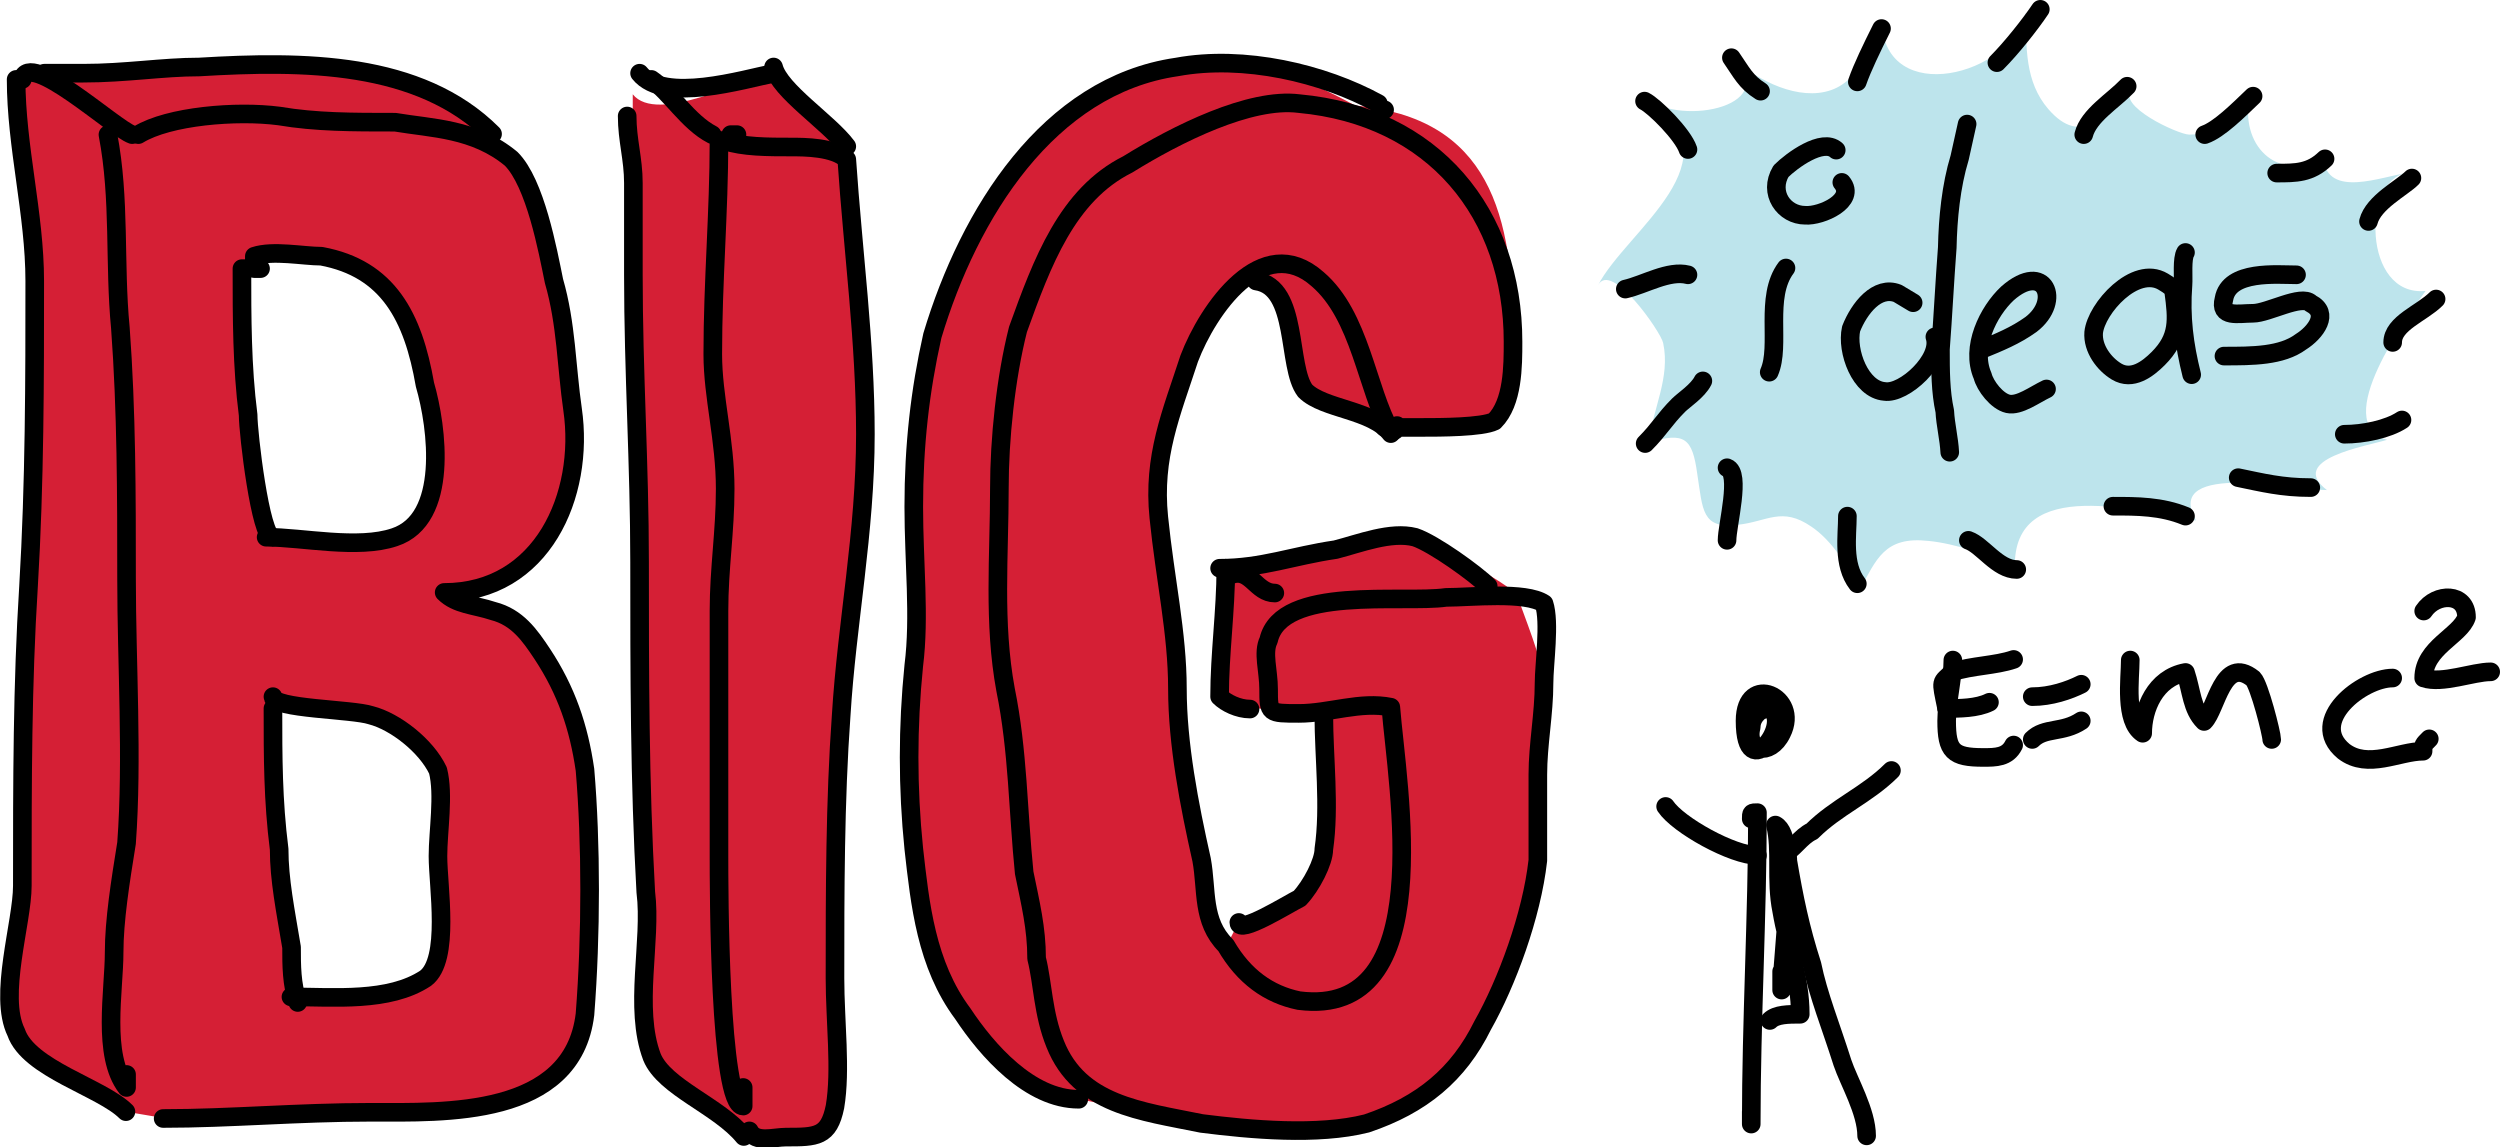 <?xml version="1.0" encoding="utf-8"?>
<!-- Generator: Adobe Illustrator 25.2.0, SVG Export Plug-In . SVG Version: 6.00 Build 0)  -->
<svg version="1.1" id="creativity-props" xmlns="http://www.w3.org/2000/svg" xmlns:xlink="http://www.w3.org/1999/xlink" x="0px"
	 y="0px" viewBox="0 0 403 184.9" style="enable-background:new 0 0 403 184.9;" xml:space="preserve">
<style type="text/css">
	.st0{fill:#BDE4EC;}
	.st1{fill:#D51F35;}
	.st2{fill:none;stroke:#000000;stroke-width:3;stroke-linecap:round;stroke-linejoin:round;}
</style>
<g id="color">
	<path class="st0" d="M273.6,76.4c0.9,5.8,0.7,8.9,6.5,8.2c4.8-0.5,7.1-3,11.9,0.3c3.3,2.2,6.2,6.7,7.7,10.3c2.8-5,4-8.8,11.2-8
		c4.2,0.4,10.3,2.4,13.9,4.3c-0.4-15.1,20.4-8.9,29.2-7.6c-5.6-9.8,17.3-4.8,21.1-4.9c-6.5-5,6.5-7.1,9.7-8.1
		c-9.4-2.7,3.4-20,6.2-24c-10.2,1-10.2-18.1-3-19c-4,0.5-12.8,4.2-13.5-2.4c-7.5,4-13.6-2.2-11.8-10.2c-0.9,4.1-5.9,6.4-9.8,6.4
		c-1.7,0-12-4.7-9.2-7.4c-4.4,4.2-8.1,9.5-13.5,3.3c-3.8-4.4-3.6-10-3.6-15.6c-2.4,10.2-22.7,15.4-23.3,1.5
		c-2,4.1-3.6,10.1-9.1,11.3c-5.3,1.2-11.9-2.4-15.4-6c9.3,8.2-7.7,11.7-13.5,7c15.7,9.7-3.3,21.5-7.7,30.2
		c2.1-4.1,10.2,7.6,10.5,9.3c1.2,5.6-1.7,10.6-2.3,16C271.6,69.6,272.8,70.6,273.6,76.4z"/>
	<path class="st1" d="M124.7,10.8c1,3.9,8.9,8.9,11.8,12.8v2c1,14.8,3,29.5,3,44.3c0,15.8-3,30.5-3.9,45.3c-1,13.8-1,28.6-1,42.4
		c0,6.9,1,14.8,0,20.7c-1,4.9-3,4.9-7.9,4.9c-2,0-4.9,1-5.9-1l-1,1c-3.9-4.9-12.8-7.9-14.8-12.8c-3-7.9,0-18.7-1-26.6
		c-1-17.7-1-35.5-1-53.2c0-15.8-1-30.5-1-46.3c0-4.9,0-9.8,0-14.8c0-3.9,0-10.3,0-14.3c3.9,4.9,17.7-2.5,22.7-3.4"/>
	<path class="st1" d="M197.6,152.7c-3.9-3.9-3-8.9-3.9-13.8c-2-8.9-3.9-18.7-3.9-27.6s-2-17.7-3-27.6c-1-9.5,2.4-28.6,10-35.4
		c11.1-9.9,9.7,10.8,13.7,14.7c3,2.9,12.1,2.3,15.1,6.2c2,0-2,0,0,0c3,0,13.5-0.3,15.4-1.3c3-3,3-8.9,3-12.8
		c0-20.7-3.9-36.1-25.6-38.1c0,0,0,1,0,0c-8.9-4.9-17.7-8.2-28.6-6.2c-20.7,3-33.5,23.6-39.4,43.3c-2,8.9-3,17.7-3,27.6
		c0,8.9,1,17.7,0,25.6c-1,9.8-1,19.7,0,29.5c1,8.9,2,18.7,7.9,26.6c3.9,5.9,10.8,13.8,18.7,13.8l19.7,3.9c7.9,1,18.7,2,26.6,0
		c8.9-3,14.8-7.9,18.7-15.8c3.9-6.9,7.9-17.7,8.9-26.6c0-4.9,0-9.8,0-13.8c0-4.9,1-9.8,1-14.8c0-3-3.4-11.3-4.4-14.3
		c-2-2-13.3-8.4-16.3-9.4c-3.9-1-8.9,1-12.8,2c-6.9,1-11.8,3-18.7,3h1c0,6.9-1,13.8-1,20.7c1,1,3,2,4.9,2l11.8,1
		c0,6.9,1,14.8,0,21.7c0,2-2,5.9-3.9,7.9c-2,1-9.8,5.9-9.8,3.9"/>
	<path class="st1" d="M94.2,124.1c-1-6.9-3-12.8-6.9-18.7c-2-3-3.9-5.9-7.9-6.9c-3-1-5.9-1-7.9-3c15.8,0,22.7-15.8,20.7-29.5
		c-1-6.9-1-13.8-3-20.7c-1-4.9-3-15.8-6.9-19.7l-3-3.9C67.6,9.8,48.9,9.8,32.1,10.8c-5.9,0-11.8,1-18.7,1c-0.7,0-4.7,0-5.9,0l-4.9,1
		c0,10.8,3,21.7,3,32.5c0,15.8,0,32.5-1,49.2c-1,15.8-1,31.5-1,48.3c0,5.9-3.9,17.7-1,23.6c2,5.9,13.8,8.9,17.7,12.8l5.9,1
		c10.8,0,21.7-1,33.5-1s32.5,1,34.5-15.8C95.2,150.7,95.2,135.9,94.2,124.1z M40,67c-1-7.9-1-15.8-1-23.6l2-1v-1c3-1,7.9,0,10.8,0
		c10.8,2,14.8,9.8,16.7,20.7c2,6.9,3.9,21.7-4.9,24.6c-5.9,2-14.8,0-20.7,0h1C42,86.7,40,69.9,40,67z M68.6,157.6
		c-5.7,3.8-14.2,3-21,3c0.1,0.3,0.2,0.7,0.3,1l-1-1c0.2,0,0.5,0,0.7,0c-0.7-2.6-0.7-5.3-0.7-7.9c-1-5.9-2-10.8-2-15.8
		c-1-7.9-1-14.8-1-22.7v-2c0,2,12.8,2,15.8,3c3.9,1,8.9,4.9,10.8,8.9c1,3.9,0,9.8,0,13.8C70.6,142.8,72.5,154.6,68.6,157.6z"/>
</g>
<g id="stroke">
	<path class="st2" d="M287.9,43.2c-3.5,4.7-0.8,12.5-2.7,16.8"/>
	<path class="st2" d="M296,24.2c-2.2-2-7.2,1.7-8.9,3.4c-2.1,3.5,0.5,7.1,3.9,7.1c2.6,0.2,8.3-2.4,5.9-5.3"/>
	<path class="st2" d="M308.4,48.8c-1-0.6-2-1.2-2.5-1.5c-3.3-1.3-6.2,2.4-7.5,5.7c-0.8,3.6,1.5,9.8,5.4,10.1
		c3.1,0.5,9.3-5.2,8.1-8.8"/>
	<path class="st2" d="M317.1,20c-0.4,1.8-0.8,3.6-1.2,5.4c-1.4,4.6-1.9,9.8-2,14.5c-0.4,5.2-0.7,11.2-1.1,16.4c0,3.4,0,6.8,0.7,10
		c0.1,2.1,0.7,4.5,0.8,6.6"/>
	<path class="st2" d="M319.5,56.3c2.7-1.1,5.4-2.2,7.9-4c5-3.8,2.2-10.3-3.8-5c-3.1,2.9-6,8.7-4,13.3c0.4,1.6,2.3,4.1,4.1,4.5
		c1.8,0.4,4.3-1.5,6.2-2.4"/>
	<path class="st2" d="M351.1,48.2c-0.4-1.6-1.4-2.2-2.4-2.8c-4.5-2.7-10.8,4.3-11.2,8.2c-0.2,2.6,1.7,5.1,3.7,6.3
		c2.5,1.5,5-0.4,6.7-2.1c3.4-3.4,3.1-6.3,2.5-10.8"/>
	<path class="st2" d="M352.3,40.7c-0.6,1-0.3,3.9-0.4,5.2c-0.4,5.2,0.2,9.7,1.4,14.5"/>
	<path class="st2" d="M370.2,44.3c-3.1,0-10.9-0.8-11.7,3.9c-0.8,3.1,2.3,2.3,4.7,2.3s7.8-3.1,9.3-1.6c3.1,1.6,0.8,4.7-1.6,6.2
		c-3.1,2.3-7.8,2.3-12.4,2.3"/>
	<path class="st2" d="M265.1,16.3c1.6,0.8,6.2,5.4,7,7.8"/>
	<path class="st2" d="M279.1,9.3c1.6,2.3,2.3,3.9,4.7,5.4"/>
	<path class="st2" d="M299.4,13.2c0.8-2.3,2.3-5.4,3.9-8.6"/>
	<path class="st2" d="M321.9,10.1c2.3-2.3,5.4-6.2,7-8.6"/>
	<path class="st2" d="M335.9,21.7c0.8-3.1,4.7-5.4,7-7.8"/>
	<path class="st2" d="M355.4,21.7c2.3-0.8,5.4-3.9,7.8-6.2"/>
	<path class="st2" d="M367,27.9c3.1,0,5.4,0,7.8-2.3"/>
	<path class="st2" d="M272.1,44.3c-3.1-0.8-7,1.6-10.1,2.3"/>
	<path class="st2" d="M274.5,61.4c-0.8,1.6-3.1,3.1-3.9,3.9c-2.3,2.3-3.1,3.9-5.4,6.2"/>
	<path class="st2" d="M278.4,75.4c2.3,0.8,0,9.3,0,11.7"/>
	<path class="st2" d="M297.8,83.2c0,3.1-0.8,7.8,1.6,10.9"/>
	<path class="st2" d="M317.3,87.1c2.3,0.8,4.7,4.7,7.8,4.7"/>
	<path class="st2" d="M340.6,81.6c3.9,0,7.8,0,11.7,1.6"/>
	<path class="st2" d="M360.8,77c3.9,0.8,7,1.6,11.7,1.6"/>
	<path class="st2" d="M377.9,70c3.1,0,7-0.8,9.3-2.3"/>
	<path class="st2" d="M385.7,55.2c0-3.1,4.7-4.7,7-7"/>
	<path class="st2" d="M381.8,35.7c0.8-3.1,5.4-5.4,7-7"/>
	<path class="st2" d="M17.4,21.7c2,10.4,1,20.8,2,31.1c1,13.5,1,27,1,40.5s1,29.1,0,42.6c-1,6.2-2,12.5-2,17.6c0,6.2-2,16.6,2,21.8
		c0-1,0-2.1,0-2.1"/>
	<path class="st2" d="M22.3,21.7c4.9-3,15.8-3.9,22.7-3c5.9,1,11.8,1,18.7,1c5.9,1,12.8,1,18.7,5.9c3.9,3.9,5.9,14.8,6.9,19.7
		c2,6.9,2,13.8,3,20.7c2,13.8-4.9,29.5-20.7,29.5c2,2,4.9,2,7.9,3c3.9,1,5.9,3.9,7.9,6.9c3.9,5.9,5.9,11.8,6.9,18.7
		c1,11.8,1,26.6,0,39.4c-2,16.7-22.7,15.8-34.5,15.8s-22.7,1-33.5,1"/>
	<path class="st2" d="M40,43.3h-1l0,0l0,0c0,7.9,0,15.8,1,23.6c0,3,2,19.7,3.9,19.7"/>
	<path class="st2" d="M42,43.3h-1v-1l0,0v-1c3-1,7.9,0,10.8,0c10.8,2,14.8,9.8,16.7,20.7c2,6.9,3.9,21.7-4.9,24.6
		c-5.9,2-14.8,0-20.7,0"/>
	<path class="st2" d="M44,114.2c0,7.9,0,14.8,1,22.7c0,4.9,1,9.8,2,15.8c0,3,0,5.9,1,8.9"/>
	<path class="st2" d="M44,112.3c0,2,12.8,2,15.8,3c3.9,1,8.9,4.9,10.8,8.9c1,3.9,0,9.8,0,13.8c0,4.9,2,16.7-2,19.7
		c-5.9,3.9-14.8,3-21.7,3"/>
	<path class="st2" d="M115.9,22.6c0,11.8-1,22.7-1,34.5c0,6.9,2,13.8,2,21.7c0,6.9-1,12.8-1,19.7c0,13.8,0,26.6,0,39.4
		c0,4.9,0,40.4,3.9,40.4c0-1,0-2,0-3"/>
	<path class="st2" d="M118.8,21.7h-1l0,0v1l0,0h-1c3,1,6.9,1,10.8,1c2,0,6.9,0,8.9,2c1,14.8,3,29.5,3,44.3c0,15.8-3,30.5-3.9,45.3
		c-1,13.8-1,28.6-1,42.4c0,6.9,1,14.8,0,20.7c-1,4.9-3,4.9-7.9,4.9c-2,0-4.9,1-5.9-1"/>
	<path class="st2" d="M223.2,68.9c2,0,3.9,0,5.9,0c3,0,9.8,0,11.8-1c3-3,3-8.9,3-12.8c0-20.7-12.8-36.4-34.5-38.4
		c-7.9-1-19.7,4.9-27.6,9.8c-9.8,4.9-13.8,15.8-17.7,26.6c-2,7.9-3,17.7-3,25.6c0,10.8-1,21.7,1,32.5c2,9.8,2,19.7,3,29.5
		c1,4.9,2,8.9,2,13.8c1,3.9,1,8.9,3,13.8c3.9,9.8,13.8,10.8,23.6,12.8c7.9,1,18.7,2,26.6,0c8.9-3,14.8-7.9,18.7-15.8
		c3.9-6.9,7.9-17.7,8.9-26.6c0-4.9,0-9.8,0-13.8c0-4.9,1-9.8,1-14.8c0-3,1-9.8,0-12.8c-3-2-11.8-1-15.8-1c-6.9,1-26.6-2-28.6,6.9
		c-1,2,0,4.9,0,7.9c0,3.9,0,3.9,4.9,3.9s9.9-2,14.8-1c1,12.8,7.9,50.2-14.8,47.3c-4.9-1-8.9-3.9-11.8-8.9c-3.9-3.9-3-8.9-3.9-13.8
		c-2-8.9-3.9-18.7-3.9-27.6s-2-17.7-3-27.6c-1-9.8,2-16.7,4.9-25.6c3-7.9,11.8-20.7,20.7-12.8c6.9,5.9,7.9,17.7,11.8,24.6
		c0,0,1,0,1-1"/>
	<path class="st2" d="M3.6,12.8c1-4.9,14.8,7.9,17.7,8.9"/>
	<path class="st2" d="M7.5,11.8c-2,0,4.9,0,5.9,0c6.9,0,12.8-1,18.7-1c16.7-1,35.5-1,47.3,10.8"/>
	<path class="st2" d="M2.6,12.8c0,10.8,3,21.7,3,32.5c0,15.8,0,32.5-1,49.2c-1,15.8-1,31.5-1,48.3c0,5.9-3.9,17.7-1,23.6
		c2,5.9,13.8,8.9,17.7,12.8"/>
	<path class="st2" d="M105,12.8c3,2,5.9,6.9,9.8,8.9"/>
	<path class="st2" d="M124.7,10.8c1,3.9,8.9,8.9,11.8,12.8"/>
	<path class="st2" d="M103.1,11.8c3.9,4.9,16.7,1,21.7,0"/>
	<path class="st2" d="M101.1,18.7c0,3.9,1,6.9,1,10.8c0,4.9,0,9.8,0,14.8c0,15.8,1,30.5,1,46.3c0,17.7,0,35.5,1,53.2
		c1,7.9-2,18.7,1,26.6c2,4.9,10.8,7.9,14.8,12.8"/>
	<path class="st2" d="M202.5,45.3c6.9,1,4.9,13.8,7.9,17.7c3,3,10.8,3,13.8,6.9"/>
	<path class="st2" d="M223.2,17.7c0,0-1,0-1-1c-8.9-4.9-21.7-7.9-32.5-5.9c-20.7,3-33.5,23.6-39.4,43.3c-2,8.9-3,17.7-3,27.6
		c0,8.9,1,17.7,0,25.6c-1,9.9-1,19.7,0,29.5c1,8.9,2,18.7,7.9,26.6c3.9,5.9,10.8,13.8,18.7,13.8"/>
	<path class="st2" d="M198.6,92.6c3-1,3.9,3,6.9,3"/>
	<path class="st2" d="M197.6,91.6c0,6.9-1,13.8-1,20.7l0,0c1,1,3,2,4.9,2"/>
	<path class="st2" d="M213.4,115.2c0,6.9,1,14.8,0,21.7c0,2-2,5.9-3.9,7.9c-2,1-9.8,5.9-9.8,3.9"/>
	<path class="st2" d="M196.6,91.6c6.9,0,11.8-2,18.7-3c3.9-1,8.9-3,12.8-2c3,1,9.8,5.9,11.8,7.9"/>
	<path class="st2" d="M282.3,132c0-1,0-1,1-1l0,0l0,0c0,16.7-1,33.5-1,50.2c0-1,0-1,0-2"/>
	<path class="st2" d="M287.2,134.9c0,2,1,2,1,3.9c1,5.9,2,10.8,3.9,16.7c1,4.9,3,9.8,4.9,15.8c1,3,3.9,7.9,3.9,11.8"/>
	<path class="st2" d="M285.3,164.5c1-1,3-1,4.9-1c0-5.9-2-10.8-3-16.7c-1-4.9,0-9.8-1-13.8c3.9,2,1,21.7,1,26.6c0-1,0-2,0-3"/>
	<path class="st2" d="M283.3,114.2c2-1,0,1,1,0c0,0-2,1-2,3c-1,3.9,3,4.9,4.9,1c3-5.9-5.9-9.8-5.9-2c0,10.8,7.9,0,3.9-2"/>
	<path class="st2" d="M268.5,130c2,3,10.8,7.9,14.8,7.9"/>
	<path class="st2" d="M287.2,137.9c2-1,3-3,4.9-3.9c3.9-3.9,8.9-5.9,12.8-9.8"/>
	<path class="st2" d="M314.8,106.4c0,3-1,6.9-1,9.8c0,4.9,1,5.9,5.9,5.9c2,0,3.9,0,4.9-2"/>
	<path class="st2" d="M313.8,114.2c2,0,4.9,0,6.9-1"/>
	<path class="st2" d="M313.8,114.2c-1-4.9-1-3.9,1-5.9c3-1,6.9-1,9.8-2"/>
	<path class="st2" d="M327.6,112.3c3,0,5.9-1,7.9-2"/>
	<path class="st2" d="M327.6,119.2c2-2,4.9-1,7.9-3"/>
	<path class="st2" d="M343.4,106.4c0,3-1,9.8,2,11.8c0-3.9,2-8.9,6.9-9.8c1,3,1,5.9,3,7.9c2-2,3-10.8,7.9-6.9c1,1,3,8.9,3,9.8"/>
	<path class="st2" d="M385.7,109.3c-4.9,0-13.8,6.9-7.9,11.8c3.9,3,8.9,0,12.8,0c0-1,0-1,1-2"/>
	<path class="st2" d="M390.7,98.5c2-3,6.9-3,6.9,1c-1,3-6.9,4.9-6.9,9.8c3,1,7.9-1,10.8-1"/>
</g>
</svg>
